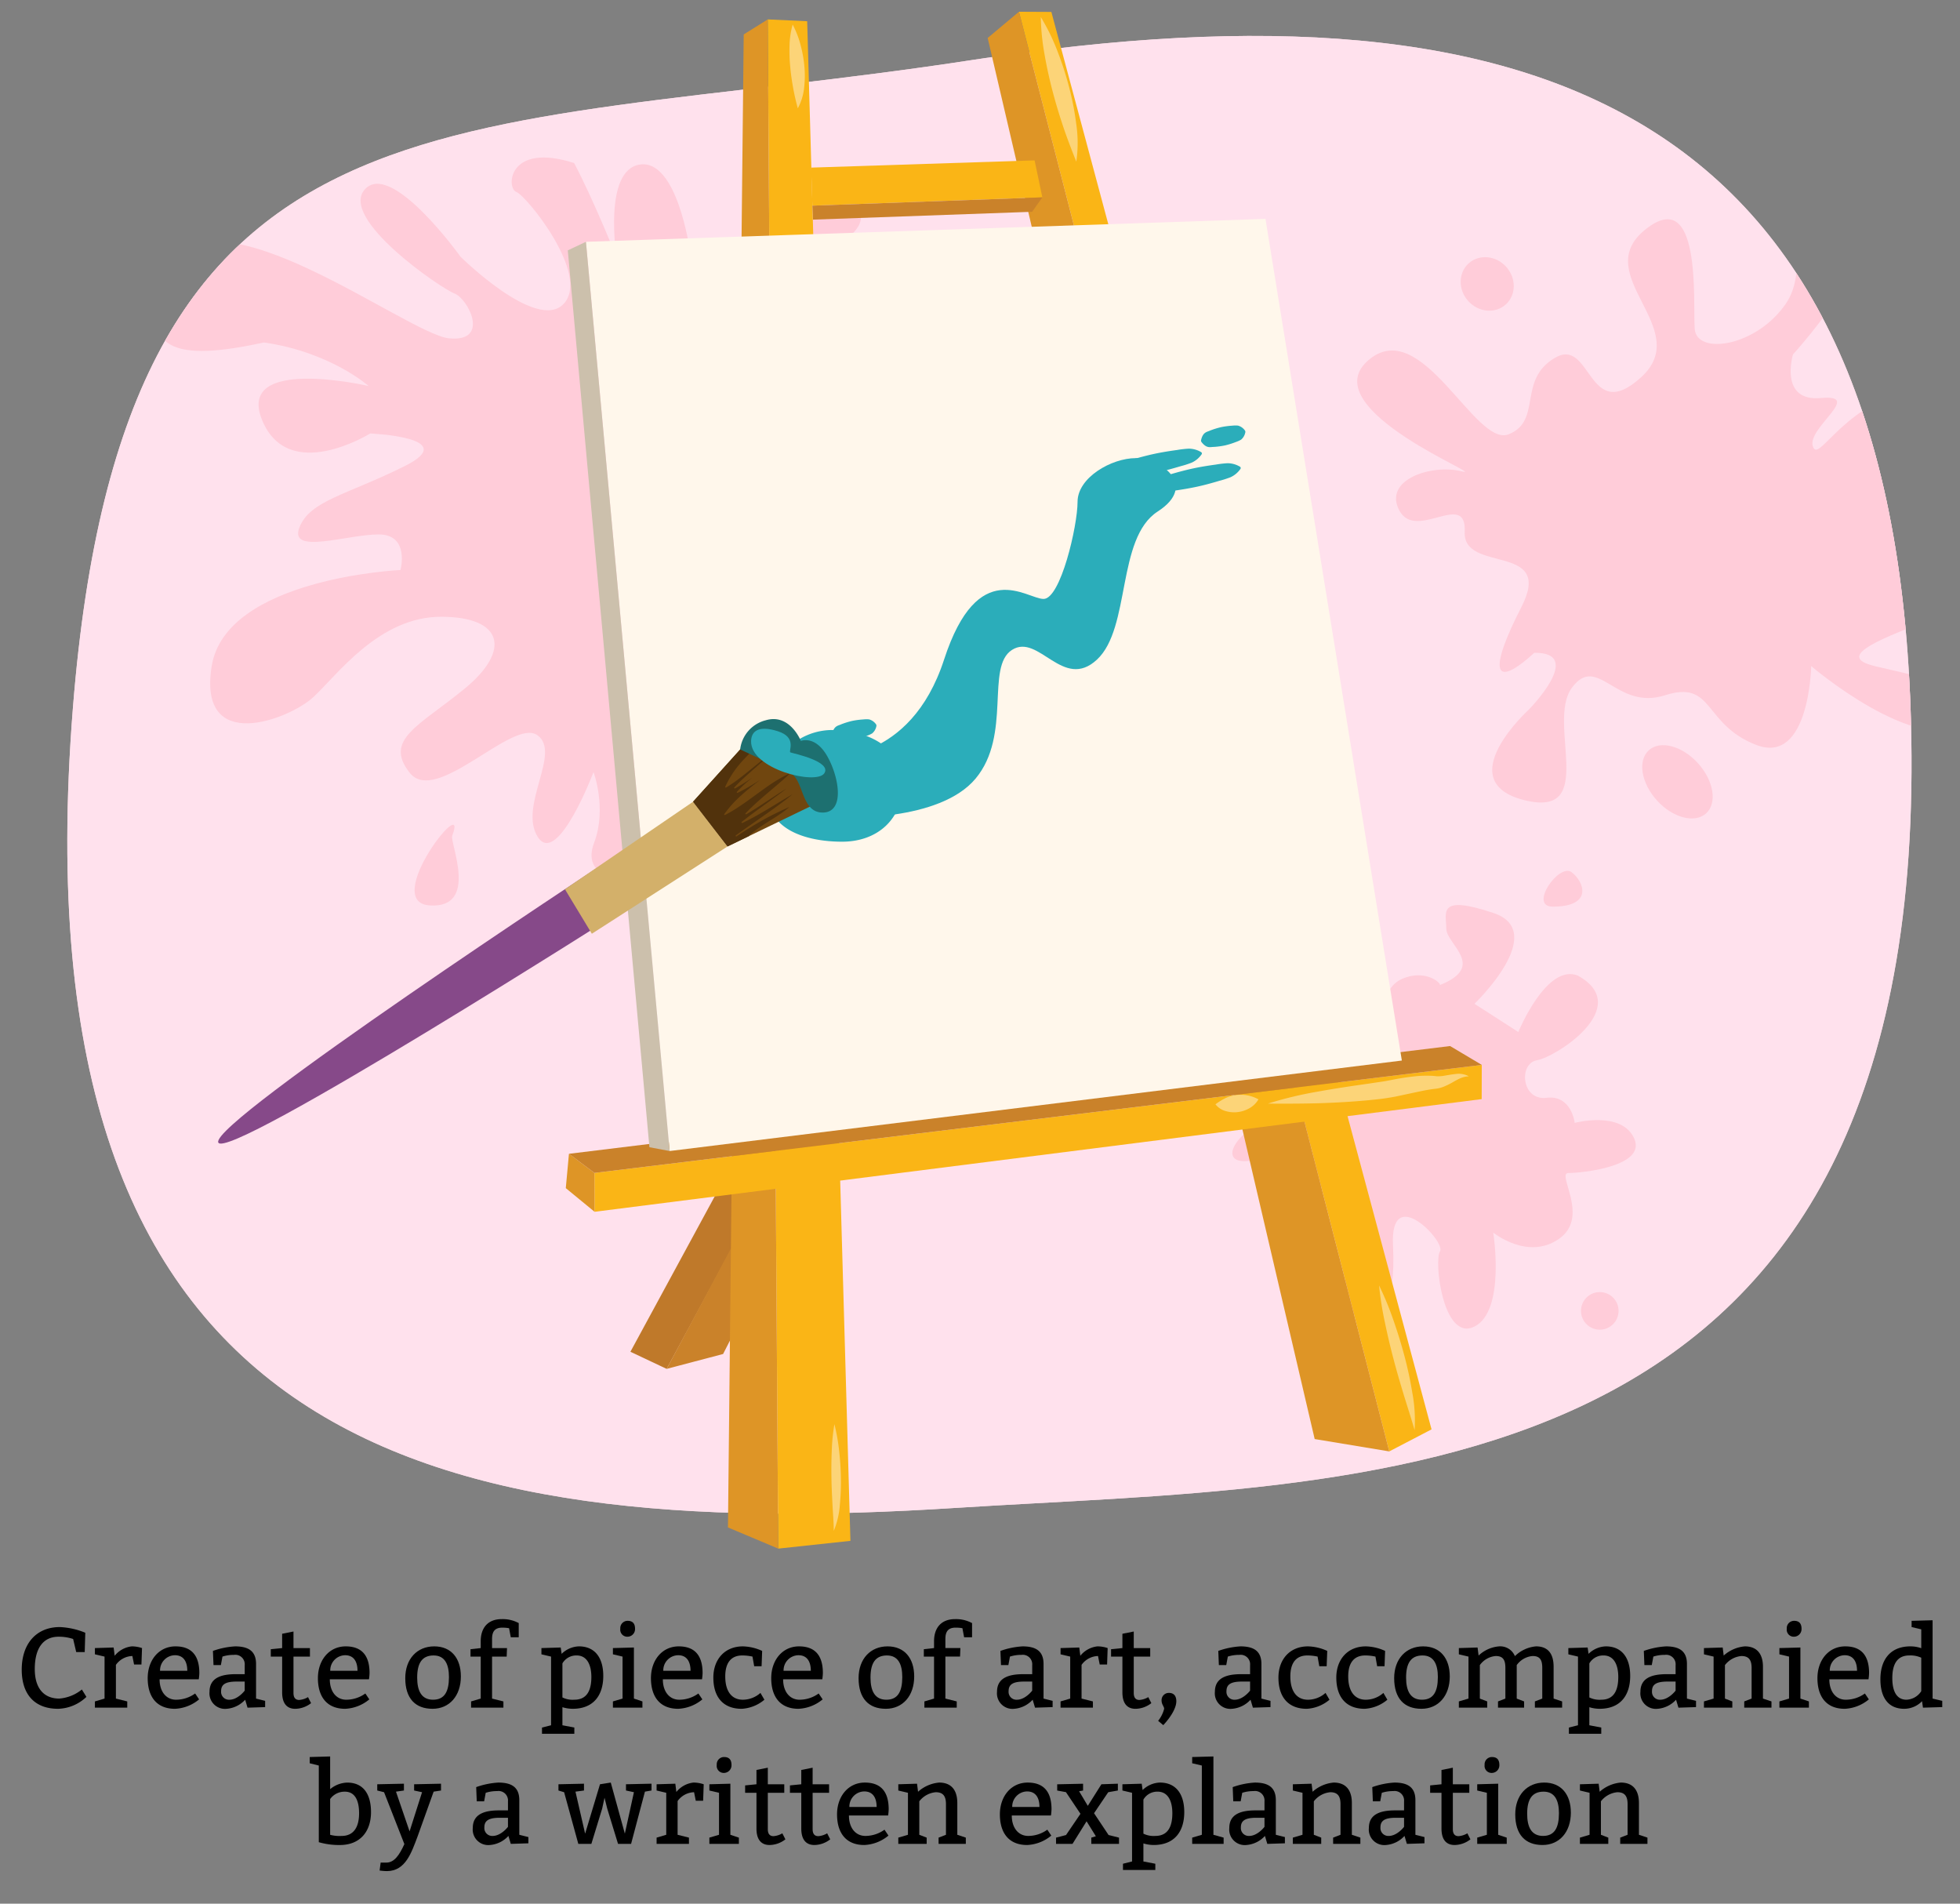 <svg xmlns="http://www.w3.org/2000/svg" xmlns:xlink="http://www.w3.org/1999/xlink" width="380" height="369" viewBox="0 0 380 369"><rect x="0" y="0" width="380" height="369" fill="#808080" stroke="none"/><defs><clipPath id="a"><path d="M14.13,137.287c9.882-124.235,72.6-110,174.706-125.706C298.953-5.36,369.845,20.985,370.6,146.405c.876,145.335-106.508,140.825-185.216,145.869C82.289,298.88,2.778,280,14.13,137.287Z" fill="#f2d7dc"/></clipPath><clipPath id="b"><path d="M14.13,137.287c9.882-124.235,72.6-110,174.706-125.706C298.953-5.36,369.845,20.985,370.6,146.405c.876,145.335-106.508,140.825-185.216,145.869C82.289,298.88,2.778,280,14.13,137.287Z" fill="none"/></clipPath></defs><path d="M14.13,137.287c9.882-124.235,72.6-110,174.706-125.706C298.953-5.36,369.845,20.985,370.6,146.405c.876,145.335-106.508,140.825-185.216,145.869C82.289,298.88,2.778,280,14.13,137.287Z" fill="#f2d7dc"/><g clip-path="url(#a)"><path d="M-38.809,154.8C-38.392-7.154,61.214-19.536,184.6-19.536S407.1-56.186,408,154.8C409.05,399.29,307.982,329.137,184.6,329.137S-39.428,395.628-38.809,154.8Z" fill="#ffe1ed"/><path d="M-15.1,104.433c2.817-2.414,7.89-2.061,12.01,1.041,4.574,3.444,6.23,8.959,3.7,12.32s-8.289,3.292-12.862-.152c-3.267-2.459-5.044-5.975-4.872-9.007l-.439-35.54,2.116-.023Z" fill="#f2d7dc"/><path d="M-5.065,120.73a12.886,12.886,0,0,1-7.47-2.72c-3.3-2.488-5.241-6.09-5.055-9.37l-.444-36L-15,72.606l.342,30.922c3.11-1.969,7.917-1.374,11.836,1.578,4.769,3.592,6.47,9.408,3.791,12.965a7.144,7.144,0,0,1-5.918,2.66Zm-9.741-15.947-.749.642-.353-31.887-1.193.013.431,35.11c-.167,2.962,1.674,6.342,4.69,8.613a11.965,11.965,0,0,0,6.926,2.535,6.316,6.316,0,0,0,5.291-2.293c2.373-3.151.754-8.388-3.609-11.674a11.987,11.987,0,0,0-7.036-2.516A6.672,6.672,0,0,0-14.806,104.783Z" fill="#f2d7dc"/><path d="M93.54,296.307l-.117-.342,1.775-.6,8.936,26.307c1.706-2.809,6.075-3.91,10.4-2.434,4.8,1.638,7.714,5.825,6.51,9.352s-6.07,5.056-10.87,3.418c-3.428-1.17-5.893-3.64-6.584-6.241l-6.873-20.147a28.221,28.221,0,0,0-4.578,6.585c-2.721,4.964,3.5,11.282,3.5,11.282s-11.36-6.51-6.109-15.281C94.244,300.32,93.166,297.278,93.54,296.307Z" fill="#f2d7dc"/><path d="M110.024,332.441c-3.485-1.19-6.121-3.7-6.871-6.529l-6.627-19.424a32.661,32.661,0,0,0-3.984,5.935c-2.523,4.605,3.36,10.676,3.42,10.738l2.343,2.385-2.9-1.663c-.247-.141-6.06-3.524-7.439-8.8a9.017,9.017,0,0,1,1.164-7.113c3.639-6.08,3.773-9.222,3.838-10.731a4.9,4.9,0,0,1,.088-.919l-.218-.639,2.648-.9,8.8,25.9c2.111-2.475,6.3-3.277,10.4-1.879a11.475,11.475,0,0,1,5.736,4.14,6.034,6.034,0,0,1-3.323,9.733,10.216,10.216,0,0,1-3.06.453A12.5,12.5,0,0,1,110.024,332.441Zm-5.5-10.533-.512.844L94.91,295.946l-.9.307.022.063-.06.156a3.387,3.387,0,0,0-.082.8c-.067,1.587-.208,4.886-3.967,11.166a8.13,8.13,0,0,0-1.065,6.4,13.245,13.245,0,0,0,4.3,6.246c-1.571-2.388-3.145-5.958-1.419-9.108a28.517,28.517,0,0,1,4.663-6.694l.521-.5,7.116,20.86c.671,2.524,3.139,4.849,6.288,5.923a10.539,10.539,0,0,0,6.5.225,5.119,5.119,0,0,0,2.843-8.327,10.546,10.546,0,0,0-5.277-3.8,11.412,11.412,0,0,0-3.675-.621C108.019,319.05,105.641,320.074,104.528,321.908Z" fill="#f2d7dc"/><path d="M5.4,263.7c-.292.02-26.319-.875-26.319-.875l.195,1.8h.009l.342,3-.035,1.018.152,0,3.2,28.113c.128,2.862,2.13,5.991,5.428,7.987,4.619,2.8,10.028,2.312,12.082-1.082s-.025-8.41-4.644-11.206c-4.16-2.518-8.953-2.367-11.367.167l-2.693-23.91c8.785.3,18.284.623,22.3.747l3.163,27.762c.128,2.862,2.13,5.991,5.428,7.987,4.619,2.8,10.028,2.311,12.082-1.082s-.025-8.41-4.644-11.206c-4.16-2.518-8.954-2.367-11.367.167L5.98,268.884l-.058-1.329H5.83Zm-24.1.989,22.286.708.239,2.1c-4.666-.148-15.924-.531-22.294-.75Z" fill="#f2d7dc"/><path d="M12.381,305.632c-3.353-2.03-5.523-5.244-5.661-8.352L3.605,269.939c-4.134-.129-12.979-.429-21.306-.713l2.523,22.4c2.758-2.095,7.3-1.975,11.24.41,4.843,2.931,7,8.26,4.81,11.879a6.825,6.825,0,0,1-5.455,3.1,12.2,12.2,0,0,1-7.3-1.848c-3.354-2.03-5.524-5.242-5.661-8.352L-20.7,269.121l-.219-.008.055-1.433-.607-5.363.565.019c8.838.3,25.644.876,26.261.876h.008l.468-.032.438,3.886h.122l.076,1.763,2.62,23.265c2.758-2.095,7.3-1.976,11.24.41,4.843,2.931,7,8.261,4.809,11.88a7.145,7.145,0,0,1-6.352,3.126A12.521,12.521,0,0,1,12.381,305.632Zm-3.32-12.2-.724.761L5.49,268.9l-.038-.87-.062,0-.434-3.852c-2.988-.079-19.223-.635-25.33-.845l.487,4.306-.018.528.084,0,3.254,28.565c.123,2.777,2.161,5.755,5.191,7.59a11.244,11.244,0,0,0,6.7,1.71,5.874,5.874,0,0,0,4.7-2.627c1.91-3.156-.1-7.881-4.478-10.532-3.862-2.337-8.487-2.3-10.759.085l-.725.762L-18.8,268.207l.568.019c8.784.3,18.282.622,22.3.746l.424.013L7.7,297.2c.124,2.777,2.162,5.757,5.192,7.591,4.382,2.65,9.5,2.238,11.408-.917s-.1-7.881-4.478-10.533a11.582,11.582,0,0,0-5.9-1.728A6.6,6.6,0,0,0,9.061,293.429ZM5.83,267.553v0Zm-2.025.431c-4.667-.147-15.925-.53-22.3-.749l-.423-.014-.342-3.04,23.277.74L4.371,268Zm-21.96-2.786.121,1.071c6.181.213,16.457.562,21.3.716l-.127-1.11Z" fill="#f2d7dc"/></g><g clip-path="url(#b)"><path d="M246.384,217.039c-6.681,1.822-10.933,9.111-3.644,7.9s9.111-7.289,11.54-2.43-12.148,6.074-7.9,9.111,12.148-7.288,14.578,2.43-3.037,19.437,1.822,20.652,7.9-1.215,7.289-13.363,10.326-.607,9.111,1.215.607,17.614,6.681,14.577,3.645-18.222,3.645-18.222,6.681,5.467,12.755,1.215-.607-12.755,1.822-12.755,15.185-1.215,12.756-6.682-11.541-3.037-11.541-3.037-.607-5.466-5.466-4.859-5.467-6.681-1.823-7.289,18.83-10.326,7.9-16.4c-6.074-2.429-11.541,10.934-11.541,10.934l-8.5-5.467s14.578-13.97,3.645-17.615-9.111,0-9.111,3.037,7.9,7.289-1.215,10.934c0-.608-3.037-3.037-7.289-1.215S268.858,197,264.606,197s-6.074-9.719-8.5-10.934-9.719-2.429-7.289,4.252,7.9,9.111,3.644,12.756S246.384,217.039,246.384,217.039Z" fill="#ffccd9"/><path d="M301.05,175.736c-4.744,0,1.215-8.5,3.645-6.682S308.947,175.736,301.05,175.736Z" fill="#ffccd9"/><path d="M235.451,200.032c-5.866-1.174-1.822-9.719,3.037-9.111S241.525,201.246,235.451,200.032Z" fill="#ffccd9"/><circle cx="310.161" cy="254.09" r="3.644" fill="#ffccd9"/><path d="M366.729,84.822c8.938,20.9,18.38,31.292,5.876,35.955s-14.951,6.884-9.172,8.331,28.392,5.458,18.166,11.4-30.447-11.4-30.447-11.4-.341,19.282-10.675,15.277-8.163-12.673-17.667-9.62-13.055-8.23-18.058-1.453,5.213,25.4-9.234,21.779.841-17.5.841-17.5,11.063-11.165,1.116-11.058c-7.949,7.221-8.948,3.664-2.5-8.892s-11.389-6.395-11-14.563-9.447,1.886-12.668-4.117,6.283-9.055,12.061-7.608S254.707,79.442,265.1,70s20.831,16.79,27.389,14.181,1.672-10.446,8.9-14.778,6.385,13.172,16.78,3.73-10.161-19.786.79-28.617,9.274,13.9,9.6,19.175S340.675,67.2,346.347,58.7s-3.547-23.562,10.9-19.944S347.621,68.7,347.621,68.7s-2.782,9.223,5.442,8.448-2.614,5.723-1.615,9.28,5-6.778,18.063-10.829,14.89,6.563,9.5,9.228S366.729,84.822,366.729,84.822Z" fill="#ffccd9"/><ellipse cx="325.221" cy="151.542" rx="5.369" ry="8.261" transform="translate(-17.405 258.037) rotate(-42.25)" fill="#ffccd9"/><ellipse cx="288.336" cy="55.034" rx="4.956" ry="5.369" transform="translate(37.902 208.165) rotate(-42.25)" fill="#ffccd9"/><path d="M153.552,68.042c28.915-9.59,41.165-14.7,50.1-8.291s6.905,17.762-1.957,15.163-28.48-10.786-31.742-2.176,22.7,4.053,16.288,12.985-20.733,2.751-19.337,7.066,23.162,14.831,9.213,21.666-20,6.815-20,6.815-5.821,5.369,14.712,13.145,6.063,21.988.513,20.643-15.445-17.21-15.445-17.21-15.305-9.583-13.679.121,13.368,18.7,10.127,21.255-5.91,7.607-19.137-3.462,2.68,16.92-5.359,16.148-15.163-1.957-12.655-8.58-.121-13.678-.121-13.678-7.024,18.545-10.817,12.564,4.7-16.4-.1-19.729-19.608,13.779-24.726,7.3,1.936-9.113,10.747-16.379,7.506-13.819-4.6-13.858-20.181,11.291-24.837,15.586-22.418,11.2-19.71-5.95,36.619-18.7,36.619-18.7,1.846-6.874-4.206-6.894S56.02,107.6,58.027,102.3s9.222-6.353,20.432-11.953-6.694-6.322-6.694-6.322S55.9,93.918,50.8,81.384,71.463,74.82,71.463,74.82s-7.356-6.573-20.282-8.439C34.673,69.974,25.31,68.7,33.157,51.981s45.882,12.833,53.921,13.6,3.672-7.7,1.023-8.7-22.5-14.581-17.342-20.2S89.285,49.761,89.285,49.761s14.873,14.721,20.031,9.1S102.09,37.948,100.1,37.2s-1.627-9.7,11.209-5.6c3.543,6.643,8.23,18.264,8.23,18.264s-2.681-16.92,4.535-17.974,9.645,16.528,9.645,16.528,12.855-1.948,13.337,2.779S139.694,72.639,153.552,68.042Z" fill="#ffccd9"/><path d="M156.6,47.991c-6.591-1.095,3.1-10.186,8.4-8.179S163.727,49.175,156.6,47.991Z" fill="#ffccd9"/><path d="M87.674,162c3.375-8.911-13.968,12.886-4.355,13.5S87.173,163.321,87.674,162Z" fill="#ffccd9"/></g><polygon points="139.137 230.846 122.223 262.014 129.246 265.33 148.927 228.919 139.137 230.846" fill="#bf792a"/><polygon points="146.54 250.007 140.192 262.449 129.246 265.33 142.505 240.497 146.54 250.007" fill="#ca822a"/><polygon points="197.553 2.278 203.837 2.31 277.544 277.058 269.35 281.328 197.553 2.278" fill="#fab516"/><polygon points="156.494 4.113 148.85 3.762 150.884 300.171 164.881 298.667 156.494 4.113" fill="#fab516"/><polygon points="197.553 2.278 191.488 7.36 254.887 278.934 269.35 281.328 197.553 2.278" fill="#de9526"/><polygon points="148.85 3.762 144.188 6.675 141.135 296.067 150.884 300.171 148.85 3.762" fill="#de9526"/><polygon points="287.281 206.41 287.266 213.042 115.276 234.883 115.252 227.348 287.281 206.41" fill="#fab516"/><polygon points="110.306 223.642 109.694 230.299 115.276 234.883 115.252 227.348 110.306 223.642" fill="#de9526"/><polygon points="287.281 206.41 281.141 202.755 110.306 223.642 115.252 227.348 287.281 206.41" fill="#ca822a"/><polygon points="200.583 31.084 202.087 38.253 157.503 39.863 157.262 32.489 200.583 31.084" fill="#fab516"/><polygon points="200.112 41.051 157.619 42.571 157.503 39.863 202.087 38.253 200.112 41.051" fill="#ca822a"/><polygon points="271.787 205.567 245.348 42.428 113.599 46.869 129.83 223.106 271.787 205.567" fill="#fff7eb"/><polygon points="110.08 48.527 125.909 222.37 129.83 223.106 113.599 46.869 110.08 48.527" fill="#ccc0ac"/><path d="M201.785,3.3a45.44,45.44,0,0,0,.737,7.3c.413,2.38.935,4.725,1.541,7.043s1.3,4.611,2.062,6.883,1.628,4.5,2.547,6.814a25.312,25.312,0,0,0-.024-7.4,55.926,55.926,0,0,0-1.4-7.144,63.6,63.6,0,0,0-2.24-6.9A40.471,40.471,0,0,0,201.785,3.3Z" fill="#fff" opacity="0.42"/><path d="M267.373,249.161a62.29,62.29,0,0,0,1.131,7.186q.735,3.542,1.655,7.023c.605,2.323,1.281,4.625,1.978,6.921s1.448,4.561,2.122,6.908a29.149,29.149,0,0,0-.455-7.3c-.392-2.4-.9-4.763-1.524-7.1s-1.333-4.641-2.133-6.92A59.46,59.46,0,0,0,267.373,249.161Z" fill="#fff" opacity="0.42"/><path d="M161.771,276.051a38.381,38.381,0,0,0-.512,5.2q-.109,2.592-.061,5.168c.024,1.718.108,3.433.2,5.146.08,1.72.243,3.409.253,5.167a16.4,16.4,0,0,0,1.182-5.132,44.133,44.133,0,0,0,.2-5.212c-.028-1.735-.153-3.464-.349-5.188A36.761,36.761,0,0,0,161.771,276.051Z" fill="#fff" opacity="0.42"/><path d="M153.68,4.761a16.232,16.232,0,0,0-.611,4.176,33.025,33.025,0,0,0,.141,4.053c.121,1.334.311,2.65.548,3.967s.527,2.62.917,4.038a10.622,10.622,0,0,0,1.239-4.1,19.86,19.86,0,0,0,.026-4.164,24.368,24.368,0,0,0-.736-4.05A18.544,18.544,0,0,0,153.68,4.761Z" fill="#fff" opacity="0.42"/><path d="M284.783,208.627a4.118,4.118,0,0,0-2.584-.449c-.875.082-1.712.261-2.469.375a6.472,6.472,0,0,1-1.061.063c-.175.006-.279-.03-.469-.041-.221-.02-.448-.046-.667-.051a20.57,20.57,0,0,0-2.61.044,47.047,47.047,0,0,0-4.957.727c-.813.156-1.547.3-2.351.41l-2.4.354c-3.23.461-6.486.94-9.729,1.531a73.32,73.32,0,0,0-9.665,2.325c3.322.02,6.607.017,9.9-.074,3.291-.108,6.574-.291,9.87-.609.824-.086,1.648-.164,2.484-.277s1.71-.252,2.51-.408l4.746-1.01c.773-.164,1.54-.305,2.3-.415l.564-.073a6.35,6.35,0,0,0,.76-.118,6.55,6.55,0,0,0,1.342-.469C281.932,209.775,283.067,208.665,284.783,208.627Z" fill="#fff" opacity="0.42"/><path d="M243.987,213.089a7.192,7.192,0,0,0-2.294-.8,7.1,7.1,0,0,0-4.018.524,11.753,11.753,0,0,0-2.024,1.236,3.826,3.826,0,0,0,2.18,1.367,5.768,5.768,0,0,0,2.239.13,5.979,5.979,0,0,0,2.1-.7A4.687,4.687,0,0,0,243.987,213.089Z" fill="#fff" opacity="0.42"/><path d="M175.031,151.852c0,6.888-4.877,11.295-11.764,11.295s-14.353-2.29-14.353-9.177a12.471,12.471,0,0,1,12.47-12.471C168.272,141.5,175.031,144.965,175.031,151.852Z" fill="#2badba"/><path d="M117.078,167.349s-76.248,50.08-74.764,54.087S121.9,175.69,121.9,175.69Z" fill="#864989"/><polygon points="109.529 172.367 134.368 155.403 141.053 164.07 114.746 180.988 109.529 172.367" fill="#d3b06a"/><path d="M134.368,155.4l13.855-15.36s5.294,3.74,7.8,6.99a79.363,79.363,0,0,1,4.92,7.421l-19.89,9.616Z" fill="#70460f"/><path d="M149.576,142.09A64.28,64.28,0,0,0,144.4,147a19.586,19.586,0,0,0-3.785,5.47c-.04.1.059.229.165.167a24.861,24.861,0,0,0,2.1-1.4c2.06-1.519,3.959-3.244,6.047-4.725-.219.216-.428.443-.653.653-1.958,1.836-4.082,3.5-5.91,5.466a.123.123,0,0,0,.147.19q.878-.482,1.722-1.016c.563-.353,1.115-.721,1.663-1.094a23.226,23.226,0,0,0-3.024,2.771.123.123,0,0,0,.146.19c.543-.266,1.077-.548,1.6-.841.928-.518,1.834-1.072,2.73-1.64-1.206.92-2.4,1.857-3.526,2.872a22.469,22.469,0,0,0-3.4,3.735c-.068.1.071.215.164.167a30.413,30.413,0,0,0,2.975-1.79c1.735-1.167,3.386-2.447,5.1-3.642a28.37,28.37,0,0,1,4.566-2.68c-.484.454-.967.908-1.465,1.346-2.423,2.128-4.982,4.112-7.215,6.445-.087.09.034.256.146.19.683-.405,1.355-.824,2.023-1.252,1.919-1.228,3.8-2.514,5.729-3.727-.238.187-.469.383-.709.568-2.619,2-5.371,3.835-7.941,5.9-.1.085.038.242.147.19.836-.4,1.655-.822,2.462-1.269,2.466-1.362,4.827-2.89,7.263-4.3-.454.365-.9.739-1.363,1.093-1.568,1.2-3.179,2.34-4.8,3.472s-3.237,2.248-4.835,3.4c-.116.083,0,.289.123.207q1.124-.754,2.271-1.476a57.163,57.163,0,0,1,7.99-4.219c-.386.327-.78.644-1.191.94-2.148,1.551-4.56,2.753-6.547,4.515a.11.11,0,0,0-.012.139l-4.247,2.053-6.685-8.667,13.855-15.36s.832.589,1.987,1.5Z" fill="#51320c"/><path d="M163.267,158.441s18.823.941,25.882-7.53,1.882-21.647,7.059-24.941,9.882,8,16.47,1.882,3.765-23.529,11.765-28.7.471-10.353-4.235-10.353-11.294,3.764-11.294,8.47-3.294,18.824-6.589,18.824-12.7-8.471-19.294,11.764-22.588,18.824-22.588,18.824Z" fill="#2badba"/><path d="M215.455,91.4c1.138-1.764,2.639-1.844,4.054-2.326,1.429-.414,2.865-.8,4.316-1.11s2.921-.543,4.4-.744a19.287,19.287,0,0,1,2.223-.257,4.725,4.725,0,0,1,2.423.672.3.3,0,0,1,.106.411l-.013.02a4.732,4.732,0,0,1-1.929,1.613,19.386,19.386,0,0,1-2.13.684c-1.427.426-2.86.824-4.311,1.139s-2.917.558-4.389.772c-1.488.145-2.888.692-4.653-.444a.311.311,0,0,1-.093-.43Z" fill="#2badba"/><path d="M222.985,94.225c1.137-1.763,2.639-1.843,4.053-2.325,1.43-.414,2.866-.8,4.317-1.111s2.92-.542,4.4-.744a19.537,19.537,0,0,1,2.223-.257,4.73,4.73,0,0,1,2.424.673.3.3,0,0,1,.105.41l-.012.02a4.73,4.73,0,0,1-1.93,1.614,19.249,19.249,0,0,1-2.13.684c-1.427.426-2.859.824-4.31,1.138s-2.917.559-4.39.772c-1.487.146-2.888.693-4.652-.443a.311.311,0,0,1-.093-.43Z" fill="#2badba"/><path d="M232.866,85.285c.385-1.6,1.142-1.53,1.81-1.854a15.341,15.341,0,0,1,2.08-.639,15.534,15.534,0,0,1,2.159-.285,5.26,5.26,0,0,1,1.109-.011,2.439,2.439,0,0,1,1.313.906.478.478,0,0,1,.095.43,2.433,2.433,0,0,1-.8,1.377,5.329,5.329,0,0,1-1.009.46,15.807,15.807,0,0,1-2.076.656,15.5,15.5,0,0,1-2.156.3c-.742-.01-1.4.377-2.424-.913A.5.5,0,0,1,232.866,85.285Z" fill="#2badba"/><path d="M161.337,142.226c.384-1.6,1.141-1.53,1.81-1.854a15.484,15.484,0,0,1,2.08-.639,15.842,15.842,0,0,1,2.159-.285,5.259,5.259,0,0,1,1.109-.011,2.443,2.443,0,0,1,1.312.906.479.479,0,0,1,.1.43,2.433,2.433,0,0,1-.806,1.377,5.259,5.259,0,0,1-1.008.46,15.719,15.719,0,0,1-2.077.656,15.481,15.481,0,0,1-2.155.3c-.743-.01-1.4.377-2.425-.912A.5.5,0,0,1,161.337,142.226Z" fill="#2badba"/><path d="M143.5,145.264a6.619,6.619,0,0,1,4.941-5.647c4.706-1.412,6.824,4,6.824,4s2.823-1.176,5.176,3.059,3.294,10.823-.941,10.823-3.621-6.348-6.281-7.644S143.5,145.264,143.5,145.264Z" fill="#1d7070"/><path d="M145.62,143.617c.057-1.772,1.294-3.118,5.176-1.882s1.941,3.941,2.471,4.117,8.117,1.765,6.529,4.059S145.443,149.088,145.62,143.617Z" fill="#2badba"/><path d="M14.18,317.688a8.751,8.751,0,0,0-2.816-.44c-2.971,0-4.621,2.2-4.621,6.27,0,3.961,1.98,5.721,4.73,5.721a7.918,7.918,0,0,0,4.4-1.76l.881,1.431a8.246,8.246,0,0,1-5.5,2.309c-4.4,0-7.041-2.639-7.041-7.59,0-5.061,2.861-8.251,7.371-8.251a14.478,14.478,0,0,1,4.951,1.1l-.11,3.741h-1.65Z"/><path d="M22.231,320.944a4.949,4.949,0,0,1,3.322-1.826,6.264,6.264,0,0,1,1.981.33l-.111,3.19H25.994l-.331-1.65a4.051,4.051,0,0,0-3.19,1.717v6.534l2.2.551V331H18.4v-1.21l1.87-.551V321.1l-1.87-.44v-1.21l3.631-.111Z"/><path d="M30.942,325.5c0,2.421,1.3,3.961,3.19,3.961a6.345,6.345,0,0,0,3.7-1.21l.771,1.143a7.851,7.851,0,0,1-4.687,1.826c-3.52,0-5.281-2.309-5.281-5.94,0-3.521,2.2-6.161,5.391-6.161s4.621,1.87,4.621,5.171a9.736,9.736,0,0,1-.11,1.21Zm5.369-1.651c0-1.65-.639-3.013-2.4-3.013a2.935,2.935,0,0,0-2.882,3.013Z"/><path d="M41.282,320a15.424,15.424,0,0,1,4.29-.88c2.552,0,4.071.88,4.071,3.41v6.711l1.76.44v1.21l-3.41.111-.462-1.54a5.437,5.437,0,0,1-3.609,1.759,3.01,3.01,0,0,1-3.3-3.3c0-2.531,1.981-3.412,5.061-3.412h1.761v-1.759a1.831,1.831,0,0,0-2.091-1.981,7.09,7.09,0,0,0-2.223.33l-.307,1.651h-1.43Zm4.62,5.941c-2.2,0-3.036.55-3.036,1.87a1.526,1.526,0,0,0,1.606,1.651c1.65,0,2.971-1.761,2.971-1.761v-1.76Z"/><path d="M60.092,321.1H56.9v7.063c0,1.012.484,1.343,1.1,1.343a3.921,3.921,0,0,0,1.717-.55l.594,1.166a5.085,5.085,0,0,1-3.08,1.1c-1.321,0-2.53-.725-2.53-3.19V321.1H52.5v-1.43l2.2-.22v-2.773l2.2-.439v3.212h3.19Z"/><path d="M63.942,325.5c0,2.421,1.3,3.961,3.19,3.961a6.345,6.345,0,0,0,3.7-1.21l.771,1.143a7.851,7.851,0,0,1-4.687,1.826c-3.52,0-5.281-2.309-5.281-5.94,0-3.521,2.2-6.161,5.391-6.161s4.621,1.87,4.621,5.171a9.736,9.736,0,0,1-.11,1.21Zm5.369-1.651c0-1.65-.639-3.013-2.4-3.013a2.935,2.935,0,0,0-2.882,3.013Z"/><path d="M89.353,324.949c0,3.74-2.2,6.27-5.5,6.27s-5.281-1.98-5.281-5.94c0-3.74,2.31-6.161,5.611-6.161S89.353,321.428,89.353,324.949Zm-8.472.22c0,2.64.88,4.291,3.08,4.291s3.081-1.54,3.081-4.4c0-2.421-.77-4.18-2.97-4.18S80.881,322.308,80.881,325.169Z"/><path d="M93.2,318.128c0-2.641,1.429-4.291,4.07-4.291a6.564,6.564,0,0,1,3.3.77v2.751h-1.54L98.7,315.6a7.456,7.456,0,0,0-1.321-.11c-1.541,0-1.98.881-1.98,2.2v1.76h2.9l-.066,1.65H95.4v8.141l2.2.551V331H91.331v-1.21l1.871-.551V321.1H91.221v-1.43l1.981-.22Z"/><path d="M108.887,320.57a5,5,0,0,1,3.345-1.452c3.19,0,4.73,2.31,4.73,5.72,0,3.742-1.87,6.381-5.941,6.381a6.954,6.954,0,0,1-1.98-.307v3.5l2.31.44v1.21H105.08v-1.21l1.76-.44V321.1l-1.87-.44v-1.21l3.741-.111Zm.154,8.449a4.466,4.466,0,0,0,2.31.441c2.553,0,3.3-1.981,3.3-4.4s-.88-4.18-2.861-4.18a3.094,3.094,0,0,0-2.75,1.54Z"/><path d="M124.551,331H118.83v-1.21l1.871-.551V321.1l-1.871-.44v-1.21l4.072-.111v9.9l1.649.551Zm-2.86-16.832c.881,0,1.43.439,1.43,1.54a1.48,1.48,0,0,1-1.43,1.54,1.362,1.362,0,0,1-1.43-1.54A1.417,1.417,0,0,1,121.691,314.168Z"/><path d="M128.51,325.5c0,2.421,1.3,3.961,3.191,3.961a6.345,6.345,0,0,0,3.7-1.21l.77,1.143a7.85,7.85,0,0,1-4.686,1.826c-3.521,0-5.281-2.309-5.281-5.94,0-3.521,2.2-6.161,5.39-6.161s4.621,1.87,4.621,5.171a9.736,9.736,0,0,1-.11,1.21Zm5.369-1.651c0-1.65-.638-3.013-2.4-3.013a2.935,2.935,0,0,0-2.883,3.013Z"/><path d="M145.891,321.1a9.129,9.129,0,0,0-1.98-.219c-2.091,0-3.3,1.319-3.3,4.07,0,2.971,1.32,4.511,3.41,4.511a5.156,5.156,0,0,0,3.411-1.321l.77,1.321a7.5,7.5,0,0,1-4.4,1.759c-3.631,0-5.5-2.309-5.5-6.05,0-3.521,2.2-6.051,5.721-6.051a9.435,9.435,0,0,1,3.741.88l-.11,2.97H146.22Z"/><path d="M151.83,325.5c0,2.421,1.3,3.961,3.191,3.961a6.345,6.345,0,0,0,3.7-1.21l.771,1.143a7.851,7.851,0,0,1-4.687,1.826c-3.52,0-5.281-2.309-5.281-5.94,0-3.521,2.2-6.161,5.391-6.161s4.621,1.87,4.621,5.171a9.651,9.651,0,0,1-.111,1.21Zm5.37-1.651c0-1.65-.639-3.013-2.4-3.013a2.935,2.935,0,0,0-2.883,3.013Z"/><path d="M177.242,324.949c0,3.74-2.2,6.27-5.5,6.27s-5.282-1.98-5.282-5.94c0-3.74,2.311-6.161,5.612-6.161S177.242,321.428,177.242,324.949Zm-8.472.22c0,2.64.88,4.291,3.08,4.291s3.081-1.54,3.081-4.4c0-2.421-.77-4.18-2.971-4.18S168.77,322.308,168.77,325.169Z"/><path d="M181.09,318.128c0-2.641,1.43-4.291,4.071-4.291a6.562,6.562,0,0,1,3.3.77v2.751h-1.54l-.33-1.761a7.451,7.451,0,0,0-1.32-.11c-1.541,0-1.981.881-1.981,2.2v1.76H186.2l-.067,1.65H183.29v8.141l2.2.551V331H179.22v-1.21l1.87-.551V321.1h-1.98v-1.43l1.98-.22Z"/><path d="M193.959,320a15.424,15.424,0,0,1,4.29-.88c2.553,0,4.072.88,4.072,3.41v6.711l1.759.44v1.21l-3.41.111-.462-1.54a5.434,5.434,0,0,1-3.608,1.759,3.01,3.01,0,0,1-3.3-3.3c0-2.531,1.981-3.412,5.061-3.412h1.76v-1.759a1.831,1.831,0,0,0-2.09-1.981,7.082,7.082,0,0,0-2.223.33l-.308,1.651H194.07Zm4.62,5.941c-2.2,0-3.036.55-3.036,1.87a1.526,1.526,0,0,0,1.607,1.651c1.65,0,2.97-1.761,2.97-1.761v-1.76Z"/><path d="M209.448,320.944a4.947,4.947,0,0,1,3.322-1.826,6.261,6.261,0,0,1,1.98.33l-.11,3.19h-1.43l-.33-1.65a4.051,4.051,0,0,0-3.19,1.717v6.534l2.2.551V331h-6.271v-1.21l1.87-.551V321.1l-1.87-.44v-1.21l3.63-.111Z"/><path d="M223,321.1h-3.19v7.063c0,1.012.484,1.343,1.1,1.343a3.921,3.921,0,0,0,1.716-.55l.594,1.166a5.083,5.083,0,0,1-3.08,1.1c-1.32,0-2.53-.725-2.53-3.19V321.1h-2.2v-1.43l2.2-.22v-2.773l2.2-.439v3.212H223Z"/><path d="M224.538,333.552a6.21,6.21,0,0,0,1.166-2.333c0-.439-.5-.836-.5-1.605a1.4,1.4,0,0,1,1.43-1.475c.77,0,1.43.4,1.43,1.628s-.99,2.971-2.53,4.621Z"/><path d="M236.2,320a15.424,15.424,0,0,1,4.29-.88c2.552,0,4.071.88,4.071,3.41v6.711l1.76.44v1.21l-3.41.111-.462-1.54a5.437,5.437,0,0,1-3.609,1.759,3.01,3.01,0,0,1-3.3-3.3c0-2.531,1.981-3.412,5.061-3.412h1.761v-1.759a1.831,1.831,0,0,0-2.091-1.981,7.09,7.09,0,0,0-2.223.33l-.307,1.651h-1.431Zm4.62,5.941c-2.2,0-3.036.55-3.036,1.87a1.526,1.526,0,0,0,1.606,1.651c1.65,0,2.971-1.761,2.971-1.761v-1.76Z"/><path d="M255.45,321.1a9.132,9.132,0,0,0-1.981-.219c-2.091,0-3.3,1.319-3.3,4.07,0,2.971,1.321,4.511,3.41,4.511a5.16,5.16,0,0,0,3.412-1.321l.769,1.321a7.494,7.494,0,0,1-4.4,1.759c-3.631,0-5.5-2.309-5.5-6.05,0-3.521,2.2-6.051,5.72-6.051a9.437,9.437,0,0,1,3.742.88l-.111,2.97h-1.43Z"/><path d="M266.669,321.1a9.129,9.129,0,0,0-1.98-.219c-2.091,0-3.3,1.319-3.3,4.07,0,2.971,1.32,4.511,3.41,4.511a5.156,5.156,0,0,0,3.411-1.321l.77,1.321a7.5,7.5,0,0,1-4.4,1.759c-3.63,0-5.5-2.309-5.5-6.05,0-3.521,2.2-6.051,5.72-6.051a9.429,9.429,0,0,1,3.741.88l-.11,2.97H267Z"/><path d="M281.079,324.949c0,3.74-2.2,6.27-5.5,6.27s-5.281-1.98-5.281-5.94c0-3.74,2.311-6.161,5.612-6.161S281.079,321.428,281.079,324.949Zm-8.471.22c0,2.64.88,4.291,3.08,4.291s3.081-1.54,3.081-4.4c0-2.421-.771-4.18-2.971-4.18S272.608,322.308,272.608,325.169Z"/><path d="M286.666,320.9a6.532,6.532,0,0,1,3.983-1.782,3.078,3.078,0,0,1,3.058,1.892,6.662,6.662,0,0,1,4.093-1.892c2.42,0,3.41,1.54,3.41,3.961v6.16l1.651.551V331h-5.282v-1.21l1.431-.551V323.3c0-1.54-.44-2.31-1.87-2.31a4.207,4.207,0,0,0-3.081,1.761v6.49l1.431.551V331h-5.061v-1.21l1.43-.551V323.3c0-1.54-.441-2.31-1.87-2.31a4.206,4.206,0,0,0-3.08,1.761v6.49l1.429.551V331h-5.5v-1.21l1.87-.551V321.1l-1.87-.44v-1.21l3.631-.111Z"/><path d="M307.984,320.57a5,5,0,0,1,3.344-1.452c3.191,0,4.731,2.31,4.731,5.72,0,3.742-1.87,6.381-5.941,6.381a6.954,6.954,0,0,1-1.98-.307v3.5l2.31.44v1.21h-6.271v-1.21l1.76-.44V321.1l-1.87-.44v-1.21l3.741-.111Zm.154,8.449a4.466,4.466,0,0,0,2.31.441c2.552,0,3.3-1.981,3.3-4.4s-.879-4.18-2.86-4.18a3.094,3.094,0,0,0-2.75,1.54Z"/><path d="M318.7,320a15.424,15.424,0,0,1,4.29-.88c2.552,0,4.071.88,4.071,3.41v6.711l1.76.44v1.21l-3.41.111-.462-1.54a5.437,5.437,0,0,1-3.609,1.759,3.01,3.01,0,0,1-3.3-3.3c0-2.531,1.981-3.412,5.061-3.412h1.761v-1.759a1.831,1.831,0,0,0-2.091-1.981,7.09,7.09,0,0,0-2.223.33l-.307,1.651h-1.43Zm4.62,5.941c-2.2,0-3.036.55-3.036,1.87a1.526,1.526,0,0,0,1.606,1.651c1.65,0,2.971-1.761,2.971-1.761v-1.76Z"/><path d="M334.186,320.9a7.033,7.033,0,0,1,4.093-1.782c2.42,0,3.519,1.54,3.519,3.961v6.16l1.651.551V331h-5.281v-1.21l1.43-.551V323.3c0-1.54-.55-2.31-1.979-2.31a4.55,4.55,0,0,0-3.191,1.761v6.49l1.43.551V331h-5.5v-1.21l1.87-.551V321.1l-1.87-.44v-1.21l3.631-.111Z"/><path d="M350.707,331h-5.72v-1.21l1.87-.551V321.1l-1.87-.44v-1.21l4.071-.111v9.9l1.649.551Zm-2.86-16.832c.881,0,1.431.439,1.431,1.54a1.481,1.481,0,0,1-1.431,1.54,1.362,1.362,0,0,1-1.43-1.54A1.417,1.417,0,0,1,347.847,314.168Z"/><path d="M354.667,325.5c0,2.421,1.3,3.961,3.191,3.961a6.345,6.345,0,0,0,3.7-1.21l.771,1.143a7.847,7.847,0,0,1-4.687,1.826c-3.52,0-5.281-2.309-5.281-5.94,0-3.521,2.2-6.161,5.39-6.161s4.622,1.87,4.622,5.171a9.651,9.651,0,0,1-.111,1.21Zm5.369-1.651c0-1.65-.638-3.013-2.4-3.013a2.935,2.935,0,0,0-2.883,3.013Z"/><path d="M376.558,330.889l-3.74.111-.176-1.254a4.843,4.843,0,0,1-3.455,1.473c-3.191,0-4.62-2.309-4.62-5.72,0-3.741,1.87-6.381,5.831-6.381a6.38,6.38,0,0,1,2.09.352v-3.653l-1.87-.439v-1.21l4.07-.111v15.182l1.87.44Zm-4.07-9.571a5.006,5.006,0,0,0-2.311-.439c-2.552,0-3.3,1.979-3.3,4.4s.77,4.181,2.75,4.181a3.592,3.592,0,0,0,2.861-1.651Z"/><path d="M64.008,346.8a5.4,5.4,0,0,1,3.3-1.277c3.19,0,4.621,2.311,4.621,5.721,0,3.741-2.091,6.381-6.052,6.381a14.111,14.111,0,0,1-4.07-.55V342.217l-1.76-.439v-1.21l3.96-.11Zm0,8.844a7.048,7.048,0,0,0,2.2.221c2.553,0,3.411-1.981,3.411-4.4s-.77-4.181-2.75-4.181a3.419,3.419,0,0,0-2.861,1.43Z"/><path d="M79.409,354.98l2.419-7.592-1.54-.33v-1.21l5.215-.11v1.32l-1.43.221-3.124,8.713c-1.166,3.058-2.311,6.688-5.942,6.688-.55,0-1.408-.109-1.408-.109l.2-1.54h1.1c1.54,0,2.53-1.452,3.5-3.587l-3.939-10.056-1.32-.33v-1.21l5.171-.11v1.32l-1.54.221Z"/><path d="M92.322,346.4a15.424,15.424,0,0,1,4.29-.88c2.552,0,4.071.88,4.071,3.41v6.711l1.76.441v1.21l-3.41.11-.462-1.54a5.437,5.437,0,0,1-3.609,1.76,3.011,3.011,0,0,1-3.3-3.3c0-2.53,1.981-3.411,5.061-3.411h1.761v-1.76a1.831,1.831,0,0,0-2.091-1.98,7.09,7.09,0,0,0-2.223.33l-.307,1.65H92.431Zm4.62,5.941c-2.2,0-3.036.55-3.036,1.871a1.525,1.525,0,0,0,1.606,1.65c1.65,0,2.971-1.761,2.971-1.761v-1.76Z"/><path d="M113.443,355.42l2.882-9.572,2.09-.33,2.728,9.9,1.761-8.032-1.54-.33v-1.21l4.95-.11v1.32l-1.277.221L122.354,357.4h-2.53l-2.091-6.821-.529-2.113-.461,2.113-2.09,6.821h-2.531l-2.751-10.012-1.1-.33v-1.21l4.95-.11v1.32l-1.65.221Z"/><path d="M131.13,347.344a4.949,4.949,0,0,1,3.323-1.826,6.261,6.261,0,0,1,1.98.33l-.11,3.191h-1.43l-.33-1.651a4.053,4.053,0,0,0-3.191,1.717v6.534l2.2.551v1.21H127.3v-1.21l1.87-.551V347.5l-1.87-.441v-1.21l3.631-.11Z"/><path d="M143.251,357.4h-5.72v-1.21l1.87-.551V347.5l-1.87-.441v-1.21l4.071-.11v9.9l1.649.551Zm-2.86-16.832c.881,0,1.431.439,1.431,1.54a1.481,1.481,0,0,1-1.431,1.54,1.362,1.362,0,0,1-1.43-1.54A1.417,1.417,0,0,1,140.391,340.568Z"/><path d="M152.052,347.5h-3.19v7.062c0,1.013.484,1.343,1.1,1.343a3.908,3.908,0,0,0,1.717-.55l.594,1.166a5.08,5.08,0,0,1-3.08,1.1c-1.321,0-2.531-.726-2.531-3.191V347.5h-2.2v-1.431l2.2-.22v-2.772l2.2-.44v3.212h3.19Z"/><path d="M160.742,347.5h-3.191v7.062c0,1.013.485,1.343,1.1,1.343a3.916,3.916,0,0,0,1.717-.55l.593,1.166a5.077,5.077,0,0,1-3.08,1.1c-1.32,0-2.53-.726-2.53-3.191V347.5h-2.2v-1.431l2.2-.22v-2.772l2.2-.44v3.212h3.191Z"/><path d="M164.59,351.9c0,2.421,1.3,3.961,3.191,3.961a6.345,6.345,0,0,0,3.7-1.21l.77,1.144a7.846,7.846,0,0,1-4.686,1.826c-3.521,0-5.281-2.31-5.281-5.941,0-3.52,2.2-6.161,5.39-6.161s4.621,1.87,4.621,5.171a9.712,9.712,0,0,1-.11,1.21Zm5.369-1.65c0-1.651-.638-3.014-2.4-3.014a2.936,2.936,0,0,0-2.883,3.014Z"/><path d="M177.989,347.3a7.029,7.029,0,0,1,4.092-1.782c2.42,0,3.52,1.54,3.52,3.961v6.16l1.65.551v1.21h-5.28v-1.21l1.43-.551V349.7c0-1.54-.55-2.311-1.98-2.311a4.549,4.549,0,0,0-3.19,1.761v6.49l1.43.551v1.21h-5.5v-1.21l1.87-.551V347.5l-1.87-.441v-1.21l3.63-.11Z"/><path d="M196.161,351.9c0,2.421,1.3,3.961,3.19,3.961a6.345,6.345,0,0,0,3.7-1.21l.771,1.144a7.851,7.851,0,0,1-4.687,1.826c-3.52,0-5.281-2.31-5.281-5.941,0-3.52,2.2-6.161,5.391-6.161s4.621,1.87,4.621,5.171a9.627,9.627,0,0,1-.111,1.21Zm5.369-1.65c0-1.651-.639-3.014-2.4-3.014a2.936,2.936,0,0,0-2.883,3.014Z"/><path d="M210.9,350.029l2.64-4.181,3.191-.11v1.32l-1.87.33-2.75,4.072,2.816,4.224,2.025.506v1.21h-5.37v-1.21l.88-.265-1.8-2.9-2.729,4.379h-3.19v-1.21l1.935-.506,2.8-4.115-2.816-4.2-1.695-.309v-1.21l5.017-.11v1.32l-.771.132Z"/><path d="M221.527,346.97a5,5,0,0,1,3.344-1.452c3.191,0,4.731,2.311,4.731,5.721,0,3.741-1.87,6.381-5.941,6.381a6.918,6.918,0,0,1-1.98-.308v3.5l2.31.441v1.21H217.72v-1.21l1.76-.441V347.5l-1.87-.441v-1.21l3.741-.11Zm.154,8.45a4.474,4.474,0,0,0,2.31.44c2.552,0,3.3-1.981,3.3-4.4s-.88-4.181-2.86-4.181a3.094,3.094,0,0,0-2.75,1.54Z"/><path d="M237.234,357.4h-6.095v-1.21l1.87-.551V342.217l-1.87-.439v-1.21l4.115-.11v15.181l1.98.551Z"/><path d="M238.994,346.4a15.414,15.414,0,0,1,4.29-.88c2.552,0,4.071.88,4.071,3.41v6.711l1.76.441v1.21l-3.411.11-.461-1.54a5.44,5.44,0,0,1-3.609,1.76,3.011,3.011,0,0,1-3.3-3.3c0-2.53,1.981-3.411,5.061-3.411h1.761v-1.76a1.831,1.831,0,0,0-2.091-1.98,7.09,7.09,0,0,0-2.223.33l-.307,1.65H239.1Zm4.62,5.941c-2.2,0-3.036.55-3.036,1.871a1.525,1.525,0,0,0,1.606,1.65c1.65,0,2.971-1.761,2.971-1.761v-1.76Z"/><path d="M254.482,347.3a7.029,7.029,0,0,1,4.092-1.782c2.42,0,3.521,1.54,3.521,3.961v6.16l1.649.551v1.21h-5.28v-1.21l1.43-.551V349.7c0-1.54-.55-2.311-1.98-2.311a4.549,4.549,0,0,0-3.19,1.761v6.49l1.43.551v1.21h-5.5v-1.21l1.87-.551V347.5l-1.87-.441v-1.21l3.631-.11Z"/><path d="M266.053,346.4a15.424,15.424,0,0,1,4.29-.88c2.553,0,4.071.88,4.071,3.41v6.711l1.76.441v1.21l-3.41.11-.462-1.54a5.435,5.435,0,0,1-3.608,1.76,3.011,3.011,0,0,1-3.3-3.3c0-2.53,1.98-3.411,5.06-3.411h1.761v-1.76a1.831,1.831,0,0,0-2.091-1.98,7.079,7.079,0,0,0-2.222.33l-.308,1.65h-1.43Zm4.62,5.941c-2.2,0-3.036.55-3.036,1.871a1.525,1.525,0,0,0,1.607,1.65c1.65,0,2.97-1.761,2.97-1.761v-1.76Z"/><path d="M284.864,347.5h-3.191v7.062c0,1.013.485,1.343,1.1,1.343a3.916,3.916,0,0,0,1.717-.55l.593,1.166a5.077,5.077,0,0,1-3.08,1.1c-1.32,0-2.53-.726-2.53-3.191V347.5h-2.2v-1.431l2.2-.22v-2.772l2.2-.44v3.212h3.191Z"/><path d="M292.122,357.4H286.4v-1.21l1.87-.551V347.5l-1.87-.441v-1.21l4.071-.11v9.9l1.649.551Zm-2.86-16.832c.881,0,1.431.439,1.431,1.54a1.481,1.481,0,0,1-1.431,1.54,1.362,1.362,0,0,1-1.43-1.54A1.418,1.418,0,0,1,289.262,340.568Z"/><path d="M304.554,351.349c0,3.74-2.2,6.271-5.5,6.271s-5.281-1.981-5.281-5.941c0-3.74,2.31-6.161,5.611-6.161S304.554,347.829,304.554,351.349Zm-8.472.22c0,2.641.88,4.291,3.08,4.291s3.082-1.54,3.082-4.4c0-2.421-.771-4.181-2.971-4.181S296.082,348.709,296.082,351.569Z"/><path d="M310.141,347.3a7.033,7.033,0,0,1,4.093-1.782c2.42,0,3.519,1.54,3.519,3.961v6.16l1.651.551v1.21h-5.281v-1.21l1.43-.551V349.7c0-1.54-.55-2.311-1.979-2.311a4.553,4.553,0,0,0-3.191,1.761v6.49l1.43.551v1.21h-5.5v-1.21l1.87-.551V347.5l-1.87-.441v-1.21l3.631-.11Z"/></svg>
